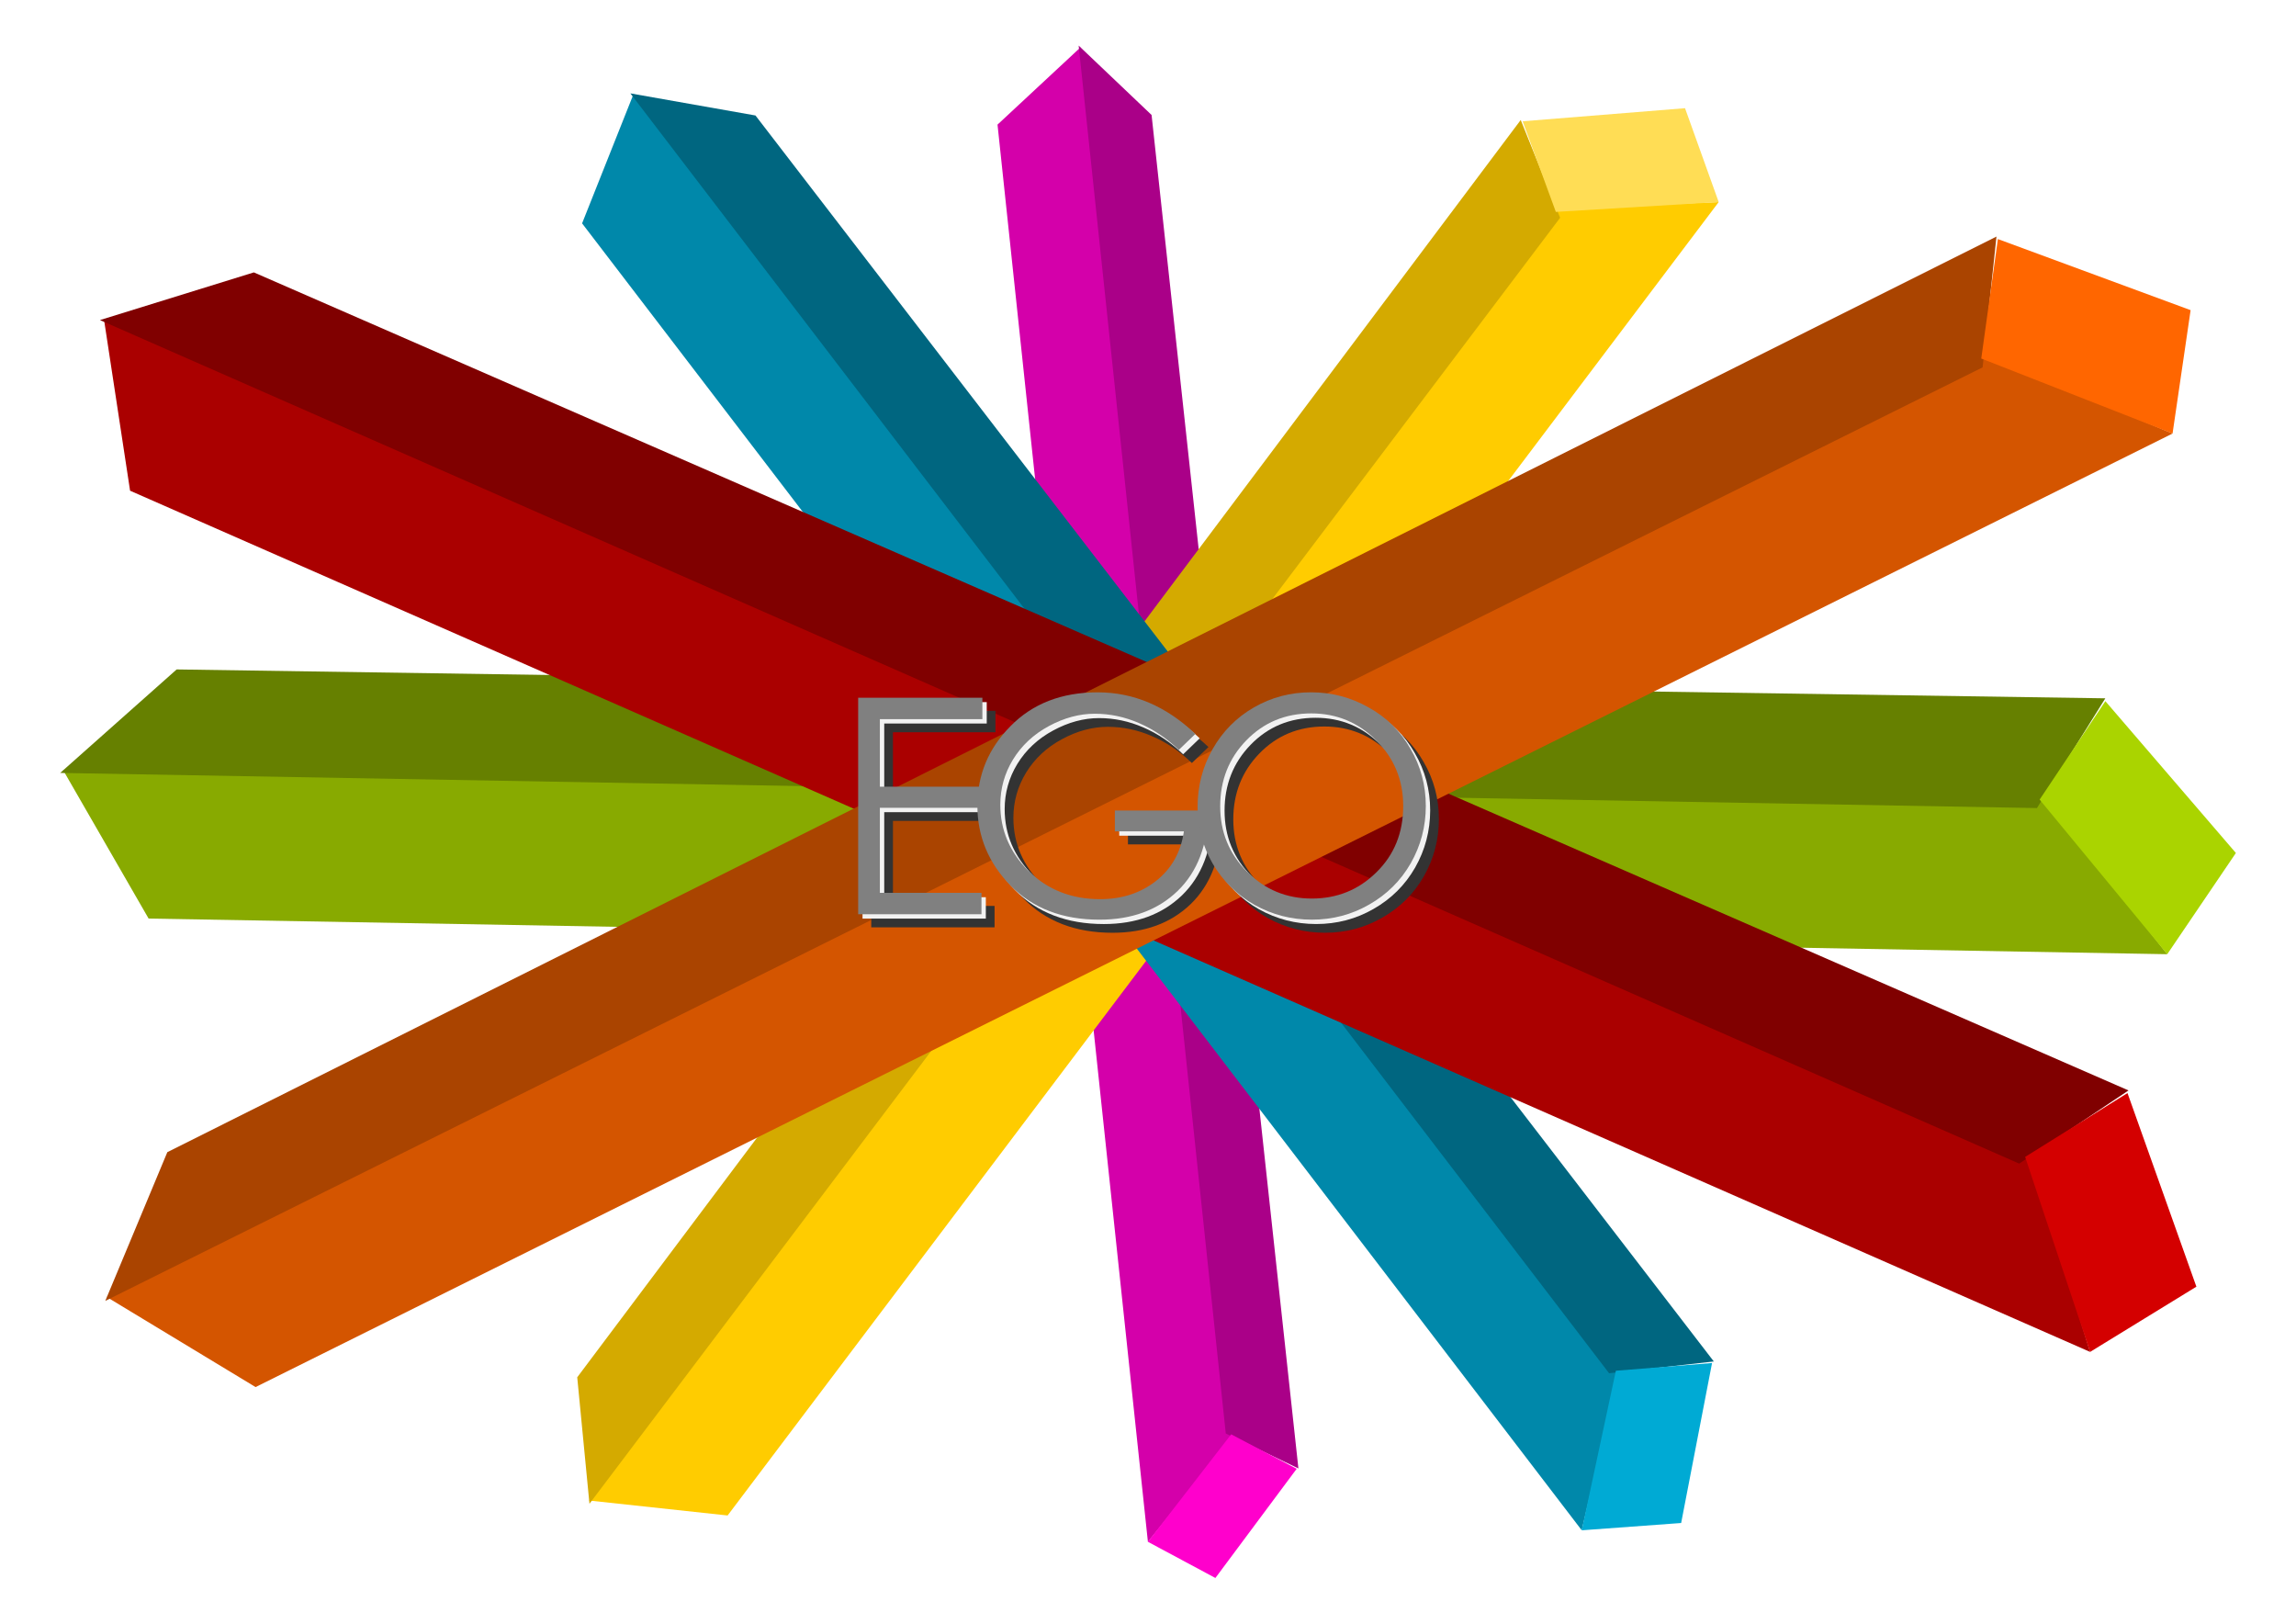 <?xml version="1.0" encoding="UTF-8"?>
<svg version="1.1" viewBox="0 0 1052.4 744.09" xmlns="http://www.w3.org/2000/svg">
<g transform="translate(0 -308.27)">
<g transform="translate(-19.819 7.561)">
<path d="m515.12 322.39 69.909 636.47-39.05 48.476-68.936-649.52z" fill="#d400aa"/>
<path d="m581.67 957.65-67.438-636.05 33.426 31.796 67.303 620.28z" fill="#a08"/>
<path d="m545.98 1007.3 30.927 16.576 37.261-50.039-30.032-15.794z" fill="#f0c"/>
</g>
<g transform="translate(-24.894 -11.361)">
<path d="m294.87 1007.3 442.95-592.04 74.85-3.014-454.27 601.91z" fill="#fc0"/>
<path d="m739.99 419.43-444.91 589.35-5.605-57.962 432.46-576.2z" fill="#d4aa00"/>
<path d="m812.68 412.23-15.431-43.019-74.438 6.002 15.225 41.525z" fill="#fd5"/>
</g>
<g transform="translate(-25.212 -9.015)">
<path d="m315.64 360.28 451.72 585.38-17.15 72.921-458.19-598.93z" fill="#08a"/>
<path d="m762.76 946.62-448.61-586.54 57.344 10.13 439.27 571.02z" fill="#006680"/>
<path d="m750.21 1018.6 45.581-3.341 14.161-73.325-44.086 3.543z" fill="#00aad4"/>
</g>
<g transform="matrix(.943 0 0 1 42.746 1.344)">
<path d="m-14.653 659.86 962.16 12.222 60.619 72.143-981.22-16.336z" fill="#8a0"/>
<path d="m944.77 677.25-960.84-16.105 56.61-47.427 937.46 13.241z" fill="#668000"/>
<path d="m1008.1 744.23 33.364-46.392-63.443-69.577-31.952 45.108z" fill="#aad400"/>
</g>
<g transform="matrix(1 .433 -.406 1.067 211.1 -49.19)">
<path d="m24.126 462.1 882.9 1.139 53.428 62.673-900.26-4.558z" fill="#a00"/>
<path d="m904.35 467.8-881.56-4.558 53.428-42.162 860.19 2.279z" fill="#800000"/>
<path d="m960.45 525.91 32.057-41.022-56.099-60.394-30.721 39.883z" fill="#d40000"/>
</g>
<g transform="translate(14.999 -3.191)">
<path d="m33.93 905.86 859.88-431.88 87.016 36.158-878.68 437z" fill="#d45500"/>
<path d="m893.75 479.82-860.49 427.82 28.438-68.156 838.41-419.61z" fill="#a40"/>
<path d="m980.82 510.14 8.276-56.541-88.342-32.581-7.613 54.752z" fill="#f60"/>
</g>
<g transform="translate(-3 -3)">
<g transform="matrix(1.226 0 0 1.226 -117.56 -147.42)" fill="#333">
<path d="m424.07 639.85h46.438v8.003h-38.323v25.248h37.985v7.89h-37.985v31.785h37.985v8.003h-46.1v-80.929"/>
<path d="m550.14 653.38-6.199 5.974c-4.509-4.358-9.468-7.702-14.878-10.032-5.335-2.329-10.858-3.494-16.569-3.494-5.711 8e-5 -11.422 1.54-17.133 4.621-5.711 3.081-10.182 7.251-13.413 12.511-3.156 5.185-4.734 10.821-4.734 16.907-2e-5 9.468 3.532 17.734 10.595 24.797 7.138 6.988 16.043 10.482 26.713 10.482 8.115 1e-5 15.066-2.254 20.852-6.763 5.861-4.584 9.355-10.783 10.482-18.598h-25.812v-7.777h34.941c-0.226 12.849-4.058 22.881-11.497 30.095-7.439 7.139-17.17 10.708-29.193 10.708-13.826 0-24.91-4.246-33.251-12.737-8.266-8.491-12.399-18.448-12.399-29.869-2e-5 -11.497 4.133-21.416 12.399-29.757 8.266-8.416 19.124-12.624 32.574-12.624 13.45 9e-5 25.624 5.185 36.519 15.555"/>
<path d="m550.97 680.65c-1e-5 -7.815 1.879-15.029 5.636-21.641 3.757-6.612 8.904-11.797 15.442-15.555 6.537-3.757 13.638-5.636 21.303-5.636 7.74 9e-5 14.916 1.879 21.528 5.636 6.688 3.682 11.91 8.829 15.667 15.442 3.832 6.537 5.748 13.676 5.748 21.416-9e-5 7.665-1.879 14.803-5.636 21.416-3.757 6.537-8.942 11.685-15.555 15.442-6.537 3.757-13.676 5.636-21.416 5.636-7.665 0-14.803-1.841-21.416-5.523-6.613-3.757-11.835-8.904-15.667-15.442-3.757-6.537-5.636-13.601-5.636-21.19m76.871-0.338c-8e-5 -9.693-3.381-17.884-10.144-24.572-6.688-6.688-14.766-10.031-24.234-10.032-9.694 8e-5 -17.809 3.381-24.346 10.144-6.462 6.688-9.693 14.878-9.693 24.572-1e-5 9.618 3.344 17.771 10.032 24.459 6.688 6.688 14.766 10.032 24.234 10.032 9.468 1e-5 17.508-3.269 24.121-9.806 6.688-6.537 10.031-14.803 10.032-24.797"/>
</g>
<g transform="matrix(1.226 0 0 1.226 -121.56 -151.42)" fill="#f2f2f2">
<path d="m424.07 639.85h46.438v8.003h-38.323v25.248h37.985v7.89h-37.985v31.785h37.985v8.003h-46.1v-80.929"/>
<path d="m550.14 653.38-6.199 5.974c-4.509-4.358-9.468-7.702-14.878-10.032-5.335-2.329-10.858-3.494-16.569-3.494-5.711 8e-5 -11.422 1.54-17.133 4.621-5.711 3.081-10.182 7.251-13.413 12.511-3.156 5.185-4.734 10.821-4.734 16.907-2e-5 9.468 3.532 17.734 10.595 24.797 7.138 6.988 16.043 10.482 26.713 10.482 8.115 1e-5 15.066-2.254 20.852-6.763 5.861-4.584 9.355-10.783 10.482-18.598h-25.812v-7.777h34.941c-0.226 12.849-4.058 22.881-11.497 30.095-7.439 7.139-17.17 10.708-29.193 10.708-13.826 0-24.91-4.246-33.251-12.737-8.266-8.491-12.399-18.448-12.399-29.869-2e-5 -11.497 4.133-21.416 12.399-29.757 8.266-8.416 19.124-12.624 32.574-12.624 13.45 9e-5 25.624 5.185 36.519 15.555"/>
<path d="m550.97 680.65c-1e-5 -7.815 1.879-15.029 5.636-21.641 3.757-6.612 8.904-11.797 15.442-15.555 6.537-3.757 13.638-5.636 21.303-5.636 7.74 9e-5 14.916 1.879 21.528 5.636 6.688 3.682 11.91 8.829 15.667 15.442 3.832 6.537 5.748 13.676 5.748 21.416-9e-5 7.665-1.879 14.803-5.636 21.416-3.757 6.537-8.942 11.685-15.555 15.442-6.537 3.757-13.676 5.636-21.416 5.636-7.665 0-14.803-1.841-21.416-5.523-6.613-3.757-11.835-8.904-15.667-15.442-3.757-6.537-5.636-13.601-5.636-21.19m76.871-0.338c-8e-5 -9.693-3.381-17.884-10.144-24.572-6.688-6.688-14.766-10.031-24.234-10.032-9.694 8e-5 -17.809 3.381-24.346 10.144-6.462 6.688-9.693 14.878-9.693 24.572-1e-5 9.618 3.344 17.771 10.032 24.459 6.688 6.688 14.766 10.032 24.234 10.032 9.468 1e-5 17.508-3.269 24.121-9.806 6.688-6.537 10.031-14.803 10.032-24.797"/>
</g>
<g transform="matrix(1.226 0 0 1.226 -123.56 -153.42)" fill="#808080">
<path d="m424.07 639.85h46.438v8.003h-38.323v25.248h37.985v7.89h-37.985v31.785h37.985v8.003h-46.1v-80.929"/>
<path d="m550.14 653.38-6.199 5.974c-4.509-4.358-9.468-7.702-14.878-10.032-5.335-2.329-10.858-3.494-16.569-3.494-5.711 8e-5 -11.422 1.54-17.133 4.621-5.711 3.081-10.182 7.251-13.413 12.511-3.156 5.185-4.734 10.821-4.734 16.907-2e-5 9.468 3.532 17.734 10.595 24.797 7.138 6.988 16.043 10.482 26.713 10.482 8.115 1e-5 15.066-2.254 20.852-6.763 5.861-4.584 9.355-10.783 10.482-18.598h-25.812v-7.777h34.941c-0.226 12.849-4.058 22.881-11.497 30.095-7.439 7.139-17.17 10.708-29.193 10.708-13.826 0-24.91-4.246-33.251-12.737-8.266-8.491-12.399-18.448-12.399-29.869-2e-5 -11.497 4.133-21.416 12.399-29.757 8.266-8.416 19.124-12.624 32.574-12.624 13.45 9e-5 25.624 5.185 36.519 15.555"/>
<path d="m550.97 680.65c-1e-5 -7.815 1.879-15.029 5.636-21.641 3.757-6.612 8.904-11.797 15.442-15.555 6.537-3.757 13.638-5.636 21.303-5.636 7.74 9e-5 14.916 1.879 21.528 5.636 6.688 3.682 11.91 8.829 15.667 15.442 3.832 6.537 5.748 13.676 5.748 21.416-9e-5 7.665-1.879 14.803-5.636 21.416-3.757 6.537-8.942 11.685-15.555 15.442-6.537 3.757-13.676 5.636-21.416 5.636-7.665 0-14.803-1.841-21.416-5.523-6.613-3.757-11.835-8.904-15.667-15.442-3.757-6.537-5.636-13.601-5.636-21.19m76.871-0.338c-8e-5 -9.693-3.381-17.884-10.144-24.572-6.688-6.688-14.766-10.031-24.234-10.032-9.694 8e-5 -17.809 3.381-24.346 10.144-6.462 6.688-9.693 14.878-9.693 24.572-1e-5 9.618 3.344 17.771 10.032 24.459 6.688 6.688 14.766 10.032 24.234 10.032 9.468 1e-5 17.508-3.269 24.121-9.806 6.688-6.537 10.031-14.803 10.032-24.797"/>
</g>
</g>
</g>
</svg>
